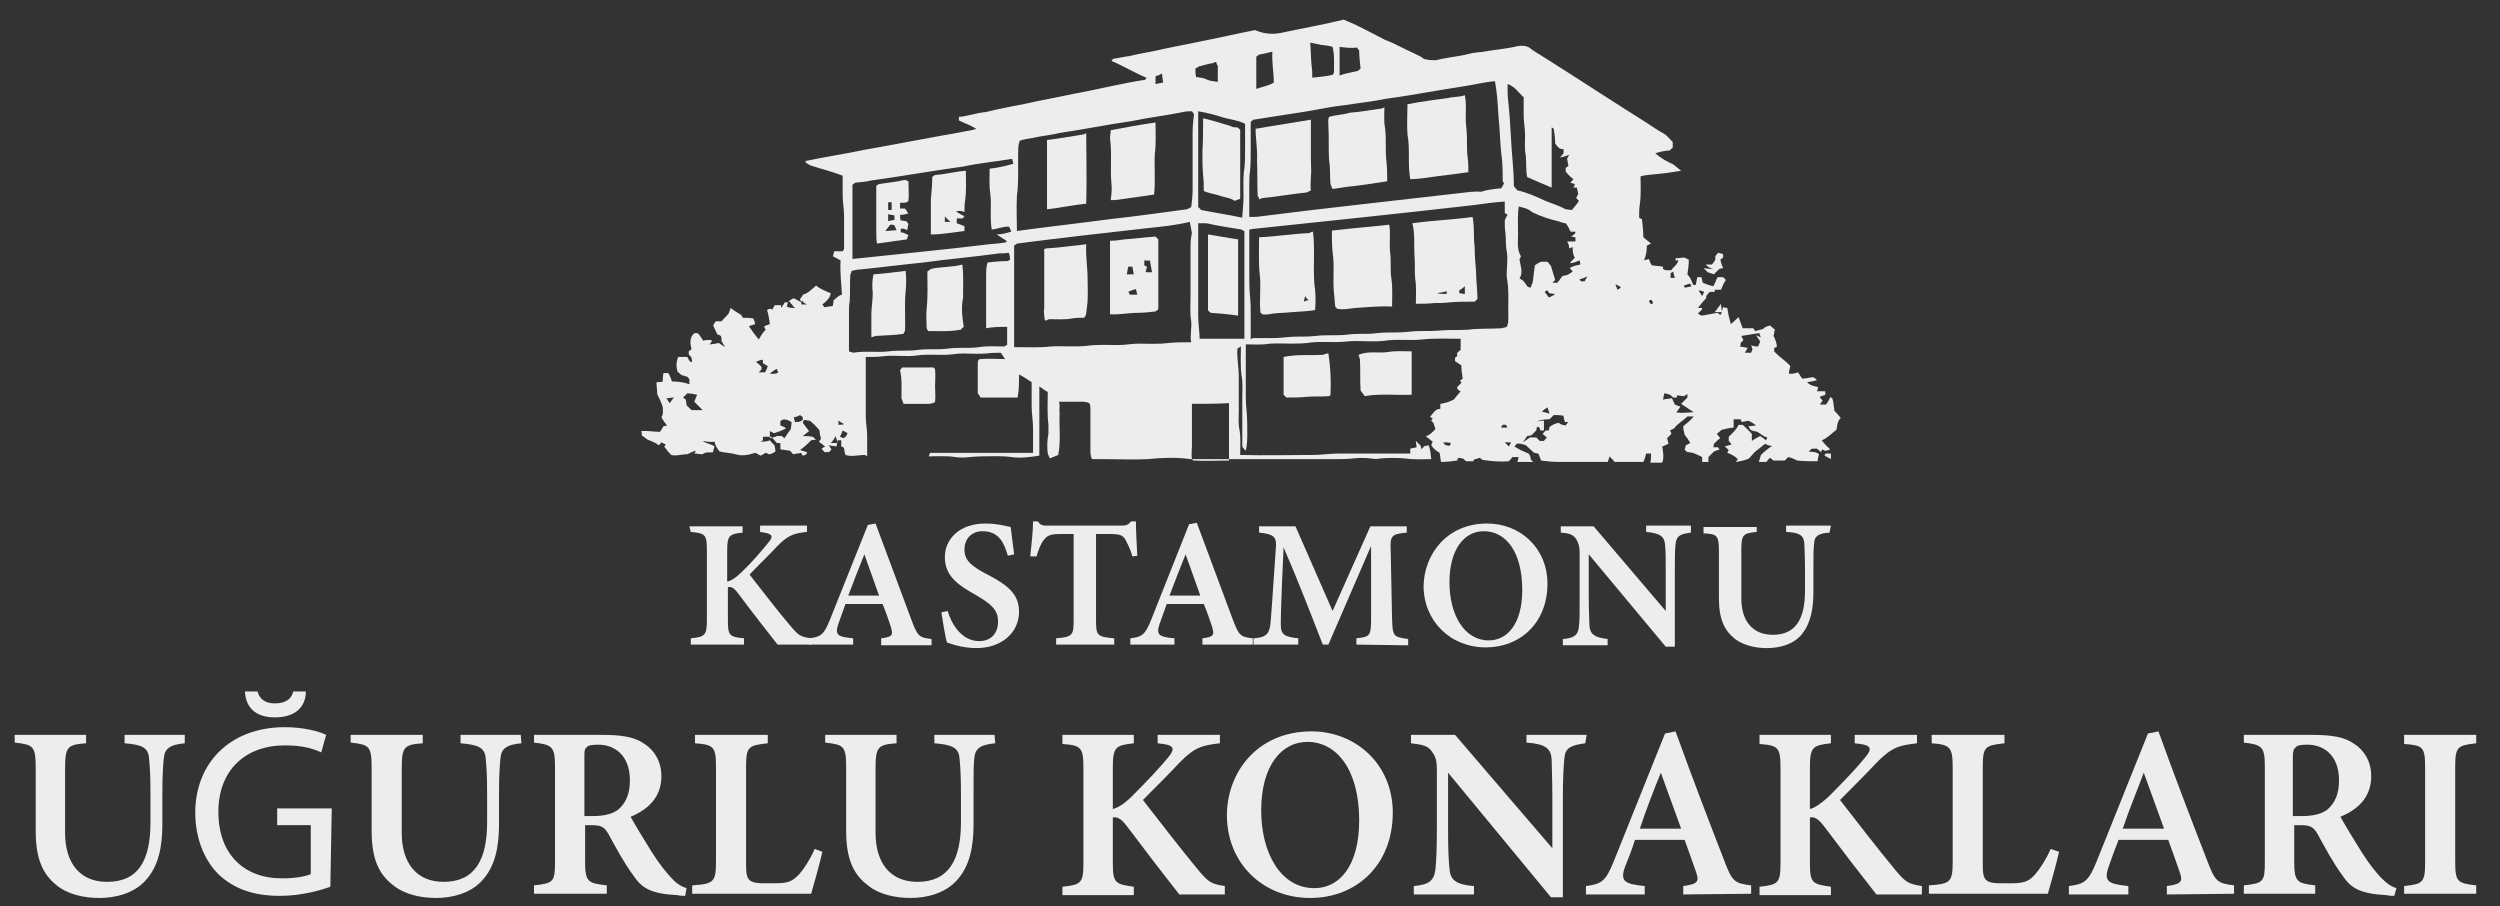<?xml version="1.0" encoding="utf-8"?>
<!-- Generator: Adobe Illustrator 25.2.3, SVG Export Plug-In . SVG Version: 6.00 Build 0)  -->
<svg version="1.1" id="Layer_1" xmlns="http://www.w3.org/2000/svg" xmlns:xlink="http://www.w3.org/1999/xlink" x="0px" y="0px"
	 viewBox="0 0 357.2 129.5" style="enable-background:new 0 0 357.2 129.5;" xml:space="preserve">
<rect x="0" y="0" width="357.2" height="129.5" fill="#333333" stroke="none"/>
<style type="text/css">
	.st0{fill:#EDEDED;}
</style>
<g>
	<g>
		<path class="st0" d="M183.5,4.6c2.8-0.6,5.7-1.1,8.5-1.8c0.6,0.3,1.2,0.5,1.8,0.8c1.4,0.7,2.8,1.4,4.1,2.1
			c1.4,0.5,2.7,1.3,4.1,1.9c0.5,0.3,1,0.4,1.4,0.8c0.6,0.2,1.2,0.2,1.8,0.2c1.5-0.4,3.1-0.5,4.7-0.9c0.6-0.2,1.3-0.2,2-0.3
			c1.6-0.3,3.3-0.4,4.9-0.8c0.6-0.1,1.2-0.1,1.7,0.2c0.5,0.4,1,0.7,1.5,1c5.1,3.2,10.1,6.5,15.2,9.7c0.9,0.6,1.8,1.2,2.7,1.7
			c0.4,0.3,0.7,0.7,1.1,1.1c0,0.3,0,0.5,0,0.8c-0.1,0.1-0.3,0.2-0.4,0.4c-0.7,0-1.4,0.2-2.1,0.4c0.8,0.7,1.7,1.2,2.6,1.6
			c0.4,0.3,0.7,0.6,1.1,0.9c-1.2,0.2-2.5,0.4-3.8,0.5c-0.7,0.1-1.4,0.1-2,0.3c0,1.3,0.1,2.6-0.1,4c-0.1,0.6-0.1,1.2-0.1,1.9
			c0.1,0.1,0.3,0.2,0.4,0.2c0.1,0.8,0.2,1.7,0.2,2.6c0.4,0.3,0.7,0.6,1.1,0.9c-0.2,0.1-0.4,0.2-0.6,0.3c0,0.7-0.1,1.4-0.4,2.1
			c0.2-0.1,0.5-0.1,0.7-0.2c0.1,0.3,0.2,0.6,0.4,0.9c0.5,0.1,1.1,0.1,1.6,0.2c0,0.1,0,0.2,0,0.3c0.3,0.3,0.8,0.2,1.2,0.2
			c0.3-0.5,0.9-0.8,1-1.4c-0.1,0-0.3,0-0.4,0c0-0.1,0-0.2,0-0.3c0.4,0,0.9-0.1,1.3-0.1c0.2,0.1,0.4,0.2,0.6,0.3
			c0,0.7-0.1,1.4-0.2,2.1c0.4,0.4,0.6,0.9,0.8,1.5c0.1,0,0.3,0,0.4,0c0.1-0.4,0.1-0.7,0.2-1.1c0.1,0,0.4,0,0.6,0
			c0.1,0.3,0.1,0.6,0.2,0.8c0.5,0.2,1,0.4,1.5,0.5c0.2-0.4,0.4-0.8,0.6-1.3c0.3,0,0.5,0,0.8,0c0.1,0.1,0.3,0.3,0.4,0.4
			c-0.3,0.4-0.5,0.9-0.7,1.4c-0.3,0-0.6,0-0.9,0c0,0.1,0,0.3,0,0.3c-0.2,0-0.4,0-0.7,0c-0.2,0.2-0.4,0.4-0.5,0.6
			c0,0.1,0,0.3-0.1,0.4c-0.4,0.4-0.7,0.8-1.1,1.3c0.1,0,0.4,0,0.6,0c0,0.4-0.4,0.5-0.6,0.8c0.1,0.1,0.4,0.2,0.5,0.3
			c0.8-0.1,1.5-0.3,2.3-0.4c0.1,0.1,0.3,0.2,0.4,0.3c0.1-0.1,0.2-0.3,0.2-0.4c-0.3,0-0.7,0-1,0c0.3-0.4,0.6-0.8,0.9-1.2
			c0,0.4,0.1,0.7,0.1,1.1c0.1-0.2,0.1-0.4,0.2-0.6c0.2,0,0.4,0.1,0.6,0.1c0.1,0.8,0.3,1.6,0.5,2.3c0.4-0.3,0.7-0.6,1.1-1
			c0.2,0.5,0.4,1.1,0.6,1.6c0.5,0,1,0,1.5,0c0.1,0.1,0.2,0.3,0.3,0.4c0.4-0.1,0.7-0.2,1.1-0.3c0.3-0.3,0.6-0.4,1-0.5
			c0.2,0.2,0.5,0.4,0.7,0.6c-0.1,0.3-0.1,0.6-0.2,0.9c0.3,0.5,0.4,1,0.5,1.5c-0.1,0.1-0.3,0.2-0.4,0.2c0,0.1,0,0.4,0,0.5
			c0.7,0.8,1.6,1.3,2.3,2.1c-0.1,0.4-0.2,0.8-0.2,1.1c0.4,0,0.8,0,1.3-0.2c0.2,0.3,0.4,0.6,0.6,0.9c0.5,0,1.1-0.2,1.6-0.2
			c0.2,0.1,0.4,0.3,0.5,0.4c-0.5,0.2-0.9,0.2-1.4,0.3c0.4,0.5,1.1,0.6,1.6,0.7c-0.1,0.2-0.1,0.4-0.2,0.6c0.4,0,0.8,0,1.2,0
			c0,0.1,0,0.4,0,0.5c-0.3,0.1-0.5,0.2-0.8,0.3c0.1,0.2,0.2,0.3,0.4,0.5c-0.1,0.2-0.2,0.4-0.4,0.6c0.3,0,0.6,0,0.9,0
			c0.2-0.3,0.5-0.7,0.6-1.1c0.1,0.1,0.2,0.2,0.3,0.2c0.2,0.6,0.2,1.2,0.3,1.8c0.3,0.3,0.6,0.6,0.9,1c-0.5,0.5-0.5,1.1-0.6,1.7
			c-0.7,0.5-1.3,1.2-2.1,1.5c0.3,0.5,0.8,0.9,1.2,1.3c-0.2,0.1-0.5,0.2-0.7,0.2c-0.1,0-0.3-0.1-0.4-0.2c-0.1,0.1-0.2,0.3-0.2,0.4
			c-0.2-0.2-0.4-0.3-0.6-0.5c-0.2,0-0.5,0-0.7,0c-0.2,0.1-0.3,0.3-0.5,0.4c0.5,0.1,1.1,0,1.5,0.4c-0.1,0.3-0.2,0.7-0.2,1
			c-1,0-2,0-2.9-0.1c-0.4-0.2-0.8-0.4-1.3-0.5c-0.2,0.2-0.3,0.3-0.5,0.5c-0.5,0-1.1,0-1.6,0c-0.2-0.1-0.3-0.3-0.5-0.4
			c-0.2,0.2-0.4,0.4-0.5,0.6c-0.4,0-0.7,0-1.1,0c0.1-0.3,0.2-0.7,0.3-1c0.5-0.5,1-0.9,1.6-1.3c-0.3,0-0.7-0.1-1-0.3
			c-0.5,0.4-1,0.8-1.5,1.2c-0.3,0.3-0.5,0.6-0.8,0.9c-0.6,0.3-1.3,0.4-1.9,0.5c0.1-0.1,0.2-0.3,0.3-0.4c-0.4-0.4-0.9-0.7-1.5-0.9
			c0.1-0.2,0.1-0.3,0.2-0.4c-0.2-0.2-0.4-0.4-0.6-0.5c0.3-0.1,0.7-0.2,1-0.3c-0.1-0.2-0.3-0.4-0.4-0.5c0-0.2,0-0.4,0-0.6
			c0.5-0.5,1.1-1,1.4-1.7c0.2,0,0.4,0,0.6,0c0.4,0.4,0.9,0.8,1.3,1.3c0,0.3,0,0.7,0,1c0.4-0.3,0.8-0.5,1.2-0.7
			c0.3,0.2,0.6,0.4,0.8,0.6c0.1-0.1,0.2-0.3,0.2-0.4c-0.5-0.1-0.9-0.5-1.4-0.8c-0.3-0.1-0.7-0.1-1-0.3c-0.1-0.2-0.2-0.3-0.3-0.5
			c0.4,0,0.7-0.1,1.1-0.1c-0.3-0.3-0.7-0.5-1.1-0.7c-0.3,0.1-0.6,0.1-0.9,0.2c-0.1-0.1-0.2-0.3-0.2-0.4c-0.3,0-0.7,0-1,0
			c0,0.4,0,0.8,0,1.2c-0.6,0-1.1,0.2-1.7,0.3c-0.2,0.2-0.5,0.4-0.7,0.6c0.2,0.2,0.3,0.4,0.5,0.6c-0.3,0.2-0.6,0.5-0.9,0.8
			c0,0.1-0.1,0.4-0.1,0.5c0.2,0,0.5,0,0.7,0c0,0.1,0.1,0.2,0.2,0.3c-0.3,0.1-0.5,0.2-0.8,0.3c-0.3,0.3-0.5,0.5-0.8,0.8
			c0,0.2,0,0.5,0,0.7c-0.3,0-0.6,0-0.9,0c0-0.2,0-0.5,0-0.7c-0.6-0.3-1.3-0.7-2.1-0.7c-0.1-0.1-0.3-0.2-0.4-0.4
			c0.1-0.2,0.1-0.4,0.2-0.6c0.2-0.1,0.4-0.2,0.6-0.3c-0.2-0.4-0.5-0.8-0.8-1.2c-0.1-0.4-0.2-0.8-0.2-1.2c0.5-0.4,1.1-0.9,1.5-1.4
			c-0.3,0-0.6,0-0.9,0c-0.6,0.6-1.4,1-1.9,1.7c-0.2,0.1-0.4,0.2-0.6,0.3c0.1,0.2,0.2,0.3,0.2,0.5c-0.2,0.2-0.4,0.4-0.6,0.6
			c0.1,0.3,0.1,0.5,0.2,0.8c-0.3,0.1-0.6,0.3-0.9,0.4c0.1,0.7,0.3,1.5,0,2.3c-0.6,0-1.1,0-1.7,0c0.1-0.4,0.1-0.8,0.1-1.3
			c-0.2,0-0.5,0-0.7,0c-0.1,0.4-0.2,0.8-0.4,1.2c-1.4,0-2.8,0-4.1,0c-0.2-0.3-0.5-0.5-0.7-0.8c-0.1,0.3-0.2,0.5-0.3,0.8
			c-2.3,0-4.6,0-6.9,0c-0.9,0-1.8-0.1-2.6-0.2c-0.1-0.3-0.3-0.7-0.4-1c-0.2,0-0.4-0.1-0.6-0.1c-0.4-0.4-0.8-0.7-1.2-1.1
			c-0.4-0.1-0.8-0.3-1.3-0.2c-0.1,0.1-0.2,0.3-0.3,0.4c0.6,0.4,1.3,0.7,2,1c0.2,0.2,0.3,0.5,0.3,0.8c0.1,0.1,0.2,0.3,0.4,0.4
			c-0.8,0-1.6,0-2.3,0c0.1-0.2,0.1-0.5,0.2-0.7c-0.3,0-0.6,0-0.9,0c-0.2,0.2-0.3,0.4-0.5,0.6c-1.3,0.1-2.5,0-3.8-0.2
			c-0.1-0.1-0.2-0.2-0.4-0.3c-0.2,0.1-0.5,0.2-0.7,0.2c-0.1,0.1-0.2,0.2-0.2,0.3c-0.3,0-0.7,0-1,0c-0.2-0.1-0.3-0.3-0.5-0.4
			c-0.2,0-0.4-0.1-0.6-0.1c-0.1,0.1-0.2,0.3-0.2,0.4c-0.8,0.1-1.5,0.2-2.3,0.2c-0.1-0.4-0.1-0.8-0.2-1.3c-0.5-0.3-0.9-0.6-1.2-1.1
			c0.1-0.2,0.1-0.3,0.2-0.5c-0.3-0.2-0.6-0.5-1-0.8c0.6-0.1,1-0.6,1.4-1c-0.1-0.3-0.2-0.6-0.3-0.9c-0.1-0.1-0.2-0.2-0.3-0.3
			c0-0.1,0.2-0.2,0.2-0.3c-0.1-0.1-0.3-0.2-0.4-0.2c0.3-0.4,0.6-0.8,1-1.1c0.1,0,0.4-0.1,0.5-0.1c0-0.2,0-0.4,0-0.7
			c0.7-0.1,1.3-0.3,1.9-0.6c0.3-0.4,0.7-0.8,1-1.2c-0.3-0.1-0.5-0.3-0.5-0.6c0.2-0.2,0.4-0.4,0.6-0.6c0-0.1-0.1-0.2-0.2-0.3
			c0.1-0.1,0.3-0.2,0.4-0.3c-0.1-0.6-0.2-1.2-0.2-1.9c-0.3-0.2-0.6-0.4-0.9-0.6c0-0.1,0-0.4,0-0.5c0.1-0.1,0.3-0.2,0.3-0.2
			c0-0.1,0-0.4,0-0.5c0.2-0.1,0.3-0.3,0.5-0.4c0-0.5,0-1.1,0-1.6c-1.8,0-3.7-0.1-5.5,0.1c-1.8,0.2-3.7-0.1-5.5,0.2
			c-1.8,0.2-3.6-0.1-5.4,0.1c-1.8,0.2-3.7-0.1-5.5,0.2c-1.8,0.2-3.6,0-5.4,0.1c-1.1,0.2-2.3,0.1-3.4,0.1c0,2.5,0,5.1,0,7.6
			c0,1.2,0.2,2.4,0.2,3.6c0,1.3,0.1,2.7-0.2,4c-0.2-0.2-0.4-0.4-0.5-0.6c0-2.4,0-4.7,0-7.1c0-1,0.1-2-0.1-3
			c-0.2-1.4-0.1-2.8-0.1-4.2c-0.2,0.1-0.3,0.2-0.5,0.3c-0.1,1.3,0.2,2.7,0.2,4c0,1.6,0,3.2,0,4.8c0,0.9-0.1,1.9,0.1,2.8
			c0.2,1.2,0.1,2.4,0.1,3.6c3.5,0.1,7,0,10.4,0c1.2,0,2.4-0.2,3.6-0.2c3.4,0,6.9,0,10.3,0c0-0.2,0-0.5,0-0.7
			c0.3-0.1,0.6-0.1,0.9-0.2c0-0.3-0.1-0.6-0.1-0.9c0.2,0.2,0.5,0.5,0.7,0.7c0,0.1,0.1,0.4,0.1,0.5c0.2-0.2,0.3-0.4,0.5-0.5
			c0.1,0,0.4,0,0.5-0.1c0.3,0.6,0.3,1.3,0.4,2c-1.2,0-2.4,0.1-3.7-0.1c-1.2-0.1-2.4-0.1-3.6,0c-0.4,0.1-0.8,0.1-1.3,0
			c-0.8-0.1-1.7-0.1-2.6,0c-0.9,0.1-1.8,0.1-2.6,0.1c-6.1,0-12.2,0-18.3,0c-0.8,0-1.5,0-2.3,0c-2.1-0.3-4.1-0.2-6.2,0
			c-2,0.1-3.9,0-5.9,0c-0.6,0-1.3,0-1.9,0c-0.3-0.2-0.2-0.6-0.3-0.8c0-2,0-4,0-6.1c0-0.3,0-0.7-0.1-1c-0.2-0.3-0.6-0.2-0.8-0.3
			c-1.2,0-2.4,0-3.6,0c0.2,0.5,0,1.1,0.1,1.6c-0.1,2,0.2,4-0.2,6c-0.4,0.2-0.8,0.3-1.2,0.5c-0.1-0.2-0.2-0.5-0.3-0.7
			c-0.1-0.9-0.1-1.9,0.1-2.8c0-0.4,0-0.8,0-1.3c-0.2-1.6-0.1-3.1-0.1-4.7c-0.4-0.2-0.8-0.5-1.2-0.8c0,3.3,0,6.6,0,9.9
			c-1.3,0.2-2.7,0.4-4,0.2c-1.4-0.2-2.9-0.1-4.3-0.1c-1.2,0-2.5,0.3-3.7,0.1c-1.3-0.2-2.5-0.1-3.8-0.1c0.1-0.2,0.1-0.4,0.2-0.5
			c4.9,0,9.8,0,14.7,0c0-1.2,0-2.4,0-3.6c0-1-0.2-2-0.2-3c0-1.2,0-2.4,0-3.5c-0.6-0.4-1.2-0.8-1.8-1.1c0,1.1,0,2.2-0.2,3.3
			c-1.8,0-3.6,0-5.3,0c-0.1-0.2-0.2-0.4-0.4-0.6c0-1.4,0-2.8,0-4.2c0-0.3,0-0.7,0.4-0.7c1.2-0.1,2.4,0,3.5,0
			c-0.2-0.3-0.4-0.6-0.6-0.9c-0.7,0-1.3,0-2,0.1c-1.1,0.1-2.2,0-3.4,0c-0.9,0-1.8,0.2-2.7,0.2c-1.3,0-2.7-0.1-4,0.1
			c-1.6,0.2-3.1-0.1-4.7,0.1c-0.8,0.1-1.7,0.1-2.5,0.1c0,2.8,0,5.7,0,8.5c0,0.9,0.2,1.9,0.2,2.8c0,1,0,1.9,0,2.9
			c-0.1-0.1-0.3-0.2-0.4-0.2c-0.9,0-1.8,0.3-2.7,0c-0.1-0.3-0.2-0.7-0.2-1c-0.1-0.1-0.3-0.2-0.4-0.2c0-0.3,0-0.6,0-0.9
			c-0.1,0-0.4,0-0.5,0c-0.1,0.3-0.1,0.6-0.2,0.9c-0.4-0.1-0.8-0.1-1.1-0.2c0.1,0.2,0.3,0.4,0.4,0.6c-0.1,0.1-0.2,0.3-0.4,0.4
			c-0.2,0-0.4,0-0.6,0c-0.1-0.2-0.3-0.3-0.4-0.5c0.1-0.1,0.3-0.2,0.5-0.3c-0.3-0.2-0.6-0.5-0.9-0.7c0.1-0.1,0.2-0.3,0.3-0.4
			c-0.1-0.4-0.2-0.8-0.2-1.2c-0.4-0.5-0.9-1-1.4-1.4c-0.3,0-0.5-0.1-0.8-0.1c-0.1,0.1-0.2,0.3-0.2,0.4c0.3,0.4,0.6,0.8,0.9,1.2
			c-0.3,0.2-0.6,0.5-0.9,0.7c0.5,0,0.9,0,1.4,0.1c0.2,0.1,0.3,0.3,0.5,0.4c-0.2,0-0.5,0.1-0.7,0.1c-0.5,0.5-1,1-1.6,1.4
			c0.3,0.1,0.7,0.2,1,0.3c0,0.4-0.3,0.4-0.6,0.5c-0.1-0.1-0.2-0.3-0.2-0.4c-0.4,0.1-0.8,0.1-1.2,0.2c-0.1-0.2-0.3-0.3-0.4-0.5
			c-0.5-0.1-0.9-0.1-1.4-0.2c0-0.3,0-0.6,0-0.9c-0.1,0-0.4,0-0.5,0c-0.3-0.3-0.5-0.6-0.8-0.9c-0.4,0-0.8,0-1.2,0c0,0.1,0,0.4,0,0.5
			c-0.1,0.1-0.3,0.2-0.4,0.2c0.5,0,1,0,1.4-0.2c0.2,0.3,0.5,0.5,0.7,0.8c0,0.3,0.1,0.5,0.1,0.8c-0.3,0.2-0.6,0.4-1,0.4
			c-0.1-0.1-0.3-0.2-0.4-0.2c-0.2,0.1-0.5,0.3-0.7,0.4c-0.3-0.1-0.5-0.3-0.8-0.4c-0.9,0.3-1.9,0.5-2.8,0.2c-0.7-0.2-1.5-0.2-2.3-0.4
			c-0.3-0.4-0.6-0.8-0.7-1.4c-0.6,0.1-1.1,0-1.7-0.1c0.5,0.4,1.2,0.4,1.7,0.8c-0.1,0.3-0.2,0.5-0.2,0.8c-0.5,0.1-1.1-0.1-1.5,0.3
			c-0.4,0-0.8-0.1-1.2-0.1c0.1-0.1,0.2-0.3,0.2-0.4c-0.4,0.1-0.8,0.3-1.2,0.5c-0.8,0-1.6,0.3-2.3,0.1c-0.4-0.4-0.7-0.8-1-1.2
			c0.1-0.1,0.2-0.2,0.2-0.3c-0.2-0.1-0.4-0.2-0.6-0.3c-0.1,0.1-0.2,0.3-0.4,0.4c-0.5-0.4-1.1-0.6-1.6-0.8c-0.3-0.2-0.5-0.4-0.8-0.6
			c0-0.2,0-0.5-0.1-0.6c0.9-0.1,1.8,0.1,2.7,0.1c0.2-0.3,0.3-0.5,0.5-0.8c0.1,0,0.4-0.1,0.5-0.1c-0.3-0.4-0.6-0.8-0.8-1.2
			c0.3-0.4,0.2-0.9,0.2-1.4c-0.2-0.7-0.5-1.3-0.8-1.9c0-0.6-0.1-1.1-0.1-1.7c0.3,0,0.6,0,0.9-0.1c0-0.4,0-0.8,0.1-1.2
			c0.2,0,0.5,0,0.7,0c0.2,0.4,0.4,0.8,0.5,1.2c0.8,0,1.7,0.1,2.5,0.4c0-0.2,0-0.5,0-0.7c-0.1-0.1-0.2-0.3-0.2-0.3
			c-0.3-0.2-0.6-0.2-0.9-0.3c-0.2-0.2-0.4-0.3-0.6-0.5c-0.2-0.7-0.2-1.4,0.1-2.1c0.4,0,0.9,0,1.3,0c0.2,0.3,0.3,0.8,0.7,0.7
			c0-0.2-0.1-0.4-0.1-0.6c-0.1-0.2-0.3-0.3-0.4-0.5c0-0.1,0-0.3,0-0.4c0.1-0.1,0.3-0.2,0.4-0.3c-0.2-0.8-0.3-1.7,0.4-2.3
			c0.1,0,0.3,0,0.5,0c0.3,0.3,0.5,0.7,0.8,1.1c0.4-0.2,0.8-0.1,1.2-0.1c0,0.3-0.2,0.5-0.4,0.6c0.5,0,0.9-0.1,1.4-0.2
			c0.3,0.2,0.6,0.4,0.9,0.6c-0.2-0.3-0.3-0.6-0.5-0.8c0-0.3,0-0.5-0.1-0.8c-0.2-0.1-0.3-0.2-0.5-0.2c-0.2-0.4-0.4-0.9-0.6-1.3
			c0.1-0.2,0.2-0.4,0.4-0.6c0.3,0,0.5,0,0.8,0c0.3-0.4,0.7-0.7,1-1.1c0.1-0.3,0.2-0.5,0.3-0.8c0.5,0.4,1,0.7,1.5,1
			c0.1,0.1,0.2,0.3,0.2,0.4c0.5,0,1,0,1.5,0.1c0.2,0.2,0.2,0.5,0.3,0.8c-0.3,0.1-0.6,0.2-0.9,0.3c0.4,0.6,0.9,1.3,1.4,1.9
			c0.3-0.5,0.6-1,1-1.4c-0.1-0.2-0.2-0.3-0.2-0.5c0.3-0.1,0.5-0.2,0.8-0.3c-0.1-0.7-0.2-1.4-0.4-2c0.1-0.1,0.4-0.2,0.5-0.2
			s0.2,0.1,0.2,0.2c0.1-0.2,0.3-0.5,0.4-0.7c0.3,0,0.6,0,0.9,0c0,0.1,0,0.3,0,0.4c0.2-0.3,0.4-0.5,0.5-0.8c0.1,0,0.4,0,0.5,0
			c-0.1,0.2-0.1,0.4-0.2,0.6c0.4,0.2,0.8,0.2,1.3,0.2c-0.1-0.1-0.3-0.2-0.4-0.2c0.1-0.1,0.2-0.2,0.2-0.3c0.6,0,1.2,0,1.8,0
			c-0.2-0.1-0.4-0.2-0.6-0.4c0-0.3,0-0.7,0-1c0.8-0.2,1.3-0.8,1.9-1.3c0.6,0.5,1.4,0.8,2.1,1.1c-0.1,0.7-0.7,1.2-1.2,1.6
			c0.1,0.1,0.2,0.3,0.3,0.4c0.4-0.1,0.8-0.1,1.2-0.2c0-0.3,0.1-0.5,0.1-0.8c0.4-0.3,0.7-0.7,1.2-0.8c-0.1-1.6-0.3-3.3-0.2-4.9
			c-0.4-0.2-0.7-0.4-1.1-0.6c0.1-0.2,0.1-0.5,0.2-0.7c0.4,0,0.8,0,1.2,0c0.1-0.1,0.2-0.3,0.2-0.4c0-1.5,0-3,0-4.6c0-1-0.2-2-0.2-3
			s0-1.9,0-2.8c-1.5-0.6-3.2-1-4.7-1.5c-0.2-0.2-0.7-0.3-0.6-0.6c2.8-0.6,5.6-1,8.4-1.6c4.6-0.8,9.1-1.7,13.7-2.5
			c0.8-0.2,1.5-0.2,2.3-0.5c-0.8-0.5-1.7-0.8-2.5-1.2c0-0.1,0-0.3,0-0.5c1.3-0.1,2.6-0.6,3.9-0.7c1.9-0.5,3.8-0.8,5.7-1.2
			c2.2-0.5,4.5-0.9,6.8-1.4c3.4-0.6,6.8-1.5,10.2-2c0.1-0.1,0.2-0.2,0.2-0.3c-1.7-0.7-3.3-1.7-5-2.4c0.1-0.1,0.2-0.2,0.2-0.3
			c0.8-0.1,1.6-0.3,2.4-0.4c1.6-0.4,3.2-0.6,4.8-1c1.8-0.4,3.6-0.7,5.4-1.1c2.6-0.5,5.1-1.1,7.7-1.6C181,5,182.2,4.9,183.5,4.6z
			 M187.2,6.1c0.1,1.1,0.1,2.2,0.2,3.3c0.1,0.6,0.1,1.1,0.1,1.7c1-0.1,2-0.2,2.9-0.4c0.1-0.1,0.2-0.3,0.2-0.4c0-1.2,0.1-2.4-0.2-3.6
			c-0.5-0.2-1.1-0.2-1.7-0.3C188.3,6.3,187.8,6.2,187.2,6.1z M191.4,6.7c0,1.4,0,2.7,0,4.1c0.7-0.3,1.5-0.4,2.3-0.6
			c0.3,0,0.5-0.2,0.7-0.4c-0.1-0.9-0.2-1.7-0.2-2.6c-0.1-0.1-0.2-0.2-0.3-0.4C193.1,6.9,192.2,6.8,191.4,6.7z M179.9,7.8
			c-0.1,0.1-0.3,0.2-0.4,0.3c0,1.5,0,3.1,0,4.6c0.8-0.3,1.7-0.4,2.5-0.9c0-1.5-0.3-2.9-0.2-4.4C181.2,7.5,180.6,7.7,179.9,7.8z
			 M173.4,9c-0.7,0.1-1.4,0.3-2.1,0.5c-0.2,0.1-0.3,0.2-0.5,0.3c0,0.4,0,0.8,0.1,1.2c0.6,0.1,1.1,0.1,1.6,0.4c0.5,0.2,1,0.2,1.5,0.3
			c0-0.8,0-1.5,0-2.3c-0.1-0.1-0.2-0.3-0.2-0.5C173.7,8.8,173.5,8.9,173.4,9z M165.1,10.9c0,0.4,0,0.7,0,1.1
			c0.4-0.1,0.7-0.1,1.1-0.2c-0.1-0.4-0.1-0.9-0.2-1.3C165.7,10.7,165.4,10.8,165.1,10.9z M209.3,12.3c-1.4,0.2-2.9,0.5-4.3,0.7
			c-2.3,0.4-4.6,0.8-6.9,1.1c-1.9,0.4-3.9,0.6-5.8,0.9c-1.9,0.2-3.7,0.6-5.5,0.9c-2.6,0.4-5.1,0.8-7.7,1.2c-0.1,0.1-0.3,0.2-0.4,0.3
			c0,1.3,0,2.6,0,3.9c0,1.1,0,2.2-0.1,3.2c-0.1,0.6-0.1,1.2-0.1,1.7c0,1.6,0,3.2,0,4.8c0.6,0,1.1,0,1.7-0.1
			c9.4-1.2,18.9-2.2,28.3-3.3c1-0.1,2.1-0.3,3.1-0.2c0.9-0.3,1.9-0.4,2.9-0.5c0.1-0.2,0.3-0.5,0.4-0.7c-0.1-0.1-0.2-0.3-0.2-0.4
			c0-1.3,0-2.6-0.2-3.9c-0.2-1.8-0.2-3.6-0.4-5.3c-0.1-1.7-0.2-3.4-0.5-5C212.2,11.7,210.7,12.1,209.3,12.3z M215.4,12
			c0,0.8,0,1.7,0.1,2.5c0.2,1.8,0.3,3.6,0.4,5.4c0.1,2.2,0.4,4.4,0.4,6.7c0.2,0.2,0.3,0.4,0.5,0.6c1.4,0.3,2.7,0.9,4,1.5
			c1,0.4,2,0.7,2.9,1.2c0.3,0,0.6,0.1,0.9,0.1c0.3-0.4,0.7-0.8,1-1.3c-0.1-0.1-0.3-0.3-0.4-0.4c0.1-0.2,0.2-0.4,0.3-0.6
			c-0.1-0.3-0.1-0.6-0.2-0.9c-0.1,0-0.4,0-0.5,0c0.1-0.2,0.2-0.3,0.2-0.5c-0.2-0.1-0.4-0.1-0.6-0.2c0.1-0.2,0.3-0.3,0.4-0.5
			c-0.4-0.3-0.8-0.7-1.1-1.1c0-0.1,0-0.4,0-0.5c0.1-0.1,0.3-0.2,0.4-0.3c-0.1-0.3-0.1-0.7-0.2-1c0.1-0.2,0.2-0.4,0.3-0.6
			c-0.4,0.2-0.8,0.3-1.3,0.4c0.2-0.2,0.3-0.4,0.5-0.6c0-0.2,0-0.4,0-0.6c-0.6,0.1-0.9-0.4-1.2-0.8c0-0.7-0.1-1.4-0.2-2.1
			c-0.1-0.1-0.3-0.2-0.3-0.2c0,2.9,0,5.7,0,8.6c-1.2-0.5-2.4-1-3.5-1.5c-0.2-1-0.1-2.1-0.2-3.1c-0.2-1-0.1-1.9-0.1-2.9
			s-0.2-1.9-0.2-2.8s0-1.8,0-2.6c-0.2-0.2-0.5-0.5-0.7-0.7C216.5,12.6,216,12.2,215.4,12z M169.1,16c-2.5,0.5-5,0.8-7.4,1.3
			c-3.5,0.5-6.9,1.2-10.3,1.7c-1.2,0.3-2.5,0.4-3.8,0.7c-0.6,0.1-1.3,0.2-1.9,0.4c-0.1,0.3-0.2,0.7-0.2,1c-0.1,2.3,0.1,4.6-0.2,6.9
			c-0.1,1.7,0,3.3,0,5c4.4-0.6,8.9-1.1,13.4-1.7c3.6-0.4,7.2-0.9,10.9-1.4c0.2-0.1,0.4-0.2,0.6-0.3c0.1-0.8,0.2-1.6,0.2-2.5
			c0-2.7,0-5.5,0-8.2c0-0.9,0.1-1.7,0.2-2.6c-0.1-0.1-0.2-0.3-0.3-0.4C169.8,15.9,169.5,15.9,169.1,16z M171.2,15.9
			c0,4.6,0,9.1,0,13.7c0.1,0.1,0.3,0.2,0.4,0.4c2,0.4,4,0.7,5.9,1.1c0-0.5,0.1-1,0.1-1.5c0.2-1.9-0.1-3.8,0.2-5.6
			c0.1-0.9,0.1-1.9,0.1-2.8c0-1.2,0-2.4,0-3.5c-0.9-0.5-2-0.6-3.1-0.9C173.6,16.4,172.4,16.1,171.2,15.9z M137.6,23.8
			c-4.4,0.6-8.8,1.4-13.2,2c-0.7,0.2-1.5,0.2-2.2,0.3c-0.1,0.1-0.3,0.2-0.4,0.3c0,3.5,0,7,0,10.6c6.5-0.7,13-1.3,19.5-2.1
			c0.8-0.1,1.7-0.1,2.5-0.3c0-0.1,0-0.2,0-0.2c-0.5-0.3-0.9-0.6-1.4-0.9c0.7,0,1.4-0.2,2.1-0.4c-0.1-0.2-0.2-0.5-0.3-0.7
			c-0.8-0.1-1.6,0.3-2.5,0.4c-0.3-1.7,0-3.4-0.2-5.1c-0.2-1.2-0.1-2.4-0.1-3.6c1.1-0.1,2.3-0.4,3.4-0.7c-0.1-0.2-0.1-0.5-0.2-0.7
			C142.2,23.1,139.9,23.3,137.6,23.8z M210.6,29.3c-10.5,1.2-21,2.3-31.5,3.4c-0.2,0-0.4,0.1-0.6,0.1c0,2.1,0,4.2,0,6.4
			c0,1,0,2.1,0.1,3.1c0.1,0.9,0.1,1.9,0.1,2.8c0,1.1,0,2.3,0,3.4c0.1-0.1,0.3-0.2,0.4-0.2c1,0,2,0,3,0s2-0.2,3-0.2s1.9,0,2.9-0.1
			c1.5-0.2,3.1,0,4.6-0.2c1.4-0.2,2.8,0,4.1-0.2c1-0.1,1.9-0.1,2.9-0.1c1.1,0,2.2-0.2,3.4-0.2c1,0,2,0,3.1-0.1
			c1.2-0.1,2.4,0,3.7-0.1c1.6-0.2,3.2-0.1,4.8-0.2c0.2-0.1,0.5-0.1,0.7-0.2c0.3-0.7,0.2-1.5,0.2-2.2c0-1.6,0.1-3.2-0.2-4.8
			c-0.1-1.2,0.2-2.5,0-3.7c-0.2-0.9-0.1-1.8-0.2-2.7c-0.1-0.6-0.1-1.2-0.1-1.8c0.1-0.3,0.2-0.5,0.4-0.8c-0.1-0.1-0.3-0.2-0.4-0.3
			c0-0.5,0-1.1,0-1.6C213.4,28.9,212,29.1,210.6,29.3z M217,29.5c-0.2,1.3-0.1,2.7-0.1,4c0,1-0.2,2.1,0.4,3.1c0,0.1-0.1,0.3-0.2,0.4
			c0.1,0.9,0.6,1.9,0,2.8c0.6,0.2,0.8,0.7,1.2,1.2c0.1,0,0.3,0.1,0.4,0.1c0.1-0.3,0.2-0.5,0.3-0.8c0.1-0.8,0.2-1.6,0.3-2.4
			c0.3-0.2,0.6-0.4,0.9-0.5c0.3,0,0.6,0,0.9,0c0.2,0.2,0.3,0.4,0.5,0.6c0.2,0.7,0.4,1.3,0.6,2c-0.1,0.1-0.2,0.2-0.4,0.4
			c0.2,0,0.5,0,0.7,0c0.3-0.3,0.5-0.7,0.8-1c0.6,0,1-0.3,1.4-0.6c-0.1-0.2-0.3-0.3-0.4-0.5c0.4-0.3,1-0.4,1.5-0.5
			c0-0.2-0.1-0.5-0.1-0.6c-0.5,0.2-0.9,0.4-1.4,0.4c0.2-0.3,0.5-0.5,0.7-0.8c-0.3-0.5-0.3-1-0.3-1.5c-0.2,0.1-0.3,0.1-0.5,0.2
			c0-0.4-0.1-0.7-0.3-1c0.4,0,0.8,0,1.2,0c0-0.2,0-0.4,0-0.6c-0.2,0-0.5-0.1-0.6-0.1c0.2-0.2,0.6-0.3,0.6-0.7c-0.2,0-0.5,0-0.7,0
			c-0.2-0.4-0.4-0.9-0.7-1.2c-0.4,0-0.7-0.2-1.1-0.3c-1.3-0.3-2.5-0.7-3.7-1.3C218.2,29.7,217.6,29.7,217,29.5z M163.9,32.6
			c-6.2,0.7-12.4,1.4-18.6,2.2c-0.1,0.1-0.3,0.2-0.4,0.3c0,4.8,0,9.7,0,14.5c1.8,0,3.6,0.1,5.3-0.1c1.7-0.1,3.5,0.1,5.2-0.1
			c1.5-0.2,2.9-0.1,4.4-0.1c1,0,1.9-0.2,2.8-0.2c1.5,0,2.9,0.1,4.4-0.1c1.1-0.1,2.1-0.1,3.2-0.1c-0.2-1,0.1-2,0-3
			c-0.2-1.2-0.1-2.4-0.1-3.6c0-2.2,0-4.4,0-6.6c0-0.8,0-1.6,0.2-2.4c-0.1-0.5-0.2-1-0.3-1.6C167.9,32.2,165.9,32.4,163.9,32.6z
			 M171.2,31.9c0,4.4,0,8.9,0,13.3c0,1.1,0.2,2.1,0.2,3.2c2.1,0,4.2,0,6.4,0c0-5.1,0-10.3,0-15.4c-0.1,0-0.3-0.1-0.4-0.2
			c-1.7-0.3-3.3-0.5-5-0.9C172,31.9,171.6,31.9,171.2,31.9z M142.8,36.2c-3.6,0.5-7.2,0.8-10.8,1.3c-3,0.3-6.1,0.7-9.1,1
			c-0.4,0-0.8,0.1-1.2,0.2c-0.1,0.2-0.1,0.4-0.2,0.5c-0.1,1.3,0,2.6-0.1,3.9c-0.1,0.5-0.1,1-0.1,1.5c0,1.9,0,3.8,0,5.6
			c0.2,0.1,0.4,0.1,0.6,0.2c1.7-0.3,3.4,0,5.1-0.2c1.4-0.2,2.7,0,4.1-0.2c1.5-0.2,3,0,4.4-0.2c1.5-0.2,3,0,4.4-0.2
			c1.2-0.2,2.4-0.1,3.6-0.1c0.1-0.1,0.3-0.2,0.4-0.2c0-0.9,0-1.8,0-2.6c-1,0-2,0-3,0.2c0-2.5,0-5,0-7.5c0-0.6,0-1.3,0.2-1.9
			c0.9-0.1,1.9-0.2,2.8-0.2c0.1,0,0.3-0.1,0.4-0.2c0-0.4,0-0.7-0.2-1C143.7,36.2,143.3,36.2,142.8,36.2z M238.7,39
			c0,0.2,0,0.5,0,0.7c0.1,0,0.4,0,0.6,0c-0.1-0.3-0.2-0.6-0.2-0.9C238.9,38.9,238.8,39,238.7,39z M225.7,39.9c0,0.1,0.1,0.2,0.2,0.3
			c0.1,0,0.4,0,0.5,0c0.1-0.2,0.3-0.5,0.4-0.7C226.4,39.7,226.1,39.8,225.7,39.9z M230.8,40.6c0.1,0.3,0.2,0.5,0.3,0.8
			c0.2-0.1,0.4-0.2,0.5-0.4C231.3,40.9,231.1,40.7,230.8,40.6z M240.6,40.8c0,0.1,0.1,0.3,0.2,0.3c0.3-0.1,0.6-0.1,0.9-0.2
			c-0.1-0.1-0.2-0.3-0.2-0.4C241.2,40.6,240.9,40.7,240.6,40.8z M220.7,41.7c0.2,0.3,0.4,0.5,0.6,0.8c0.3-0.1,0.7-0.3,0.9-0.5
			c-0.3,0-0.6-0.1-0.8-0.1c-0.1-0.1-0.2-0.2-0.3-0.4C221,41.5,220.8,41.6,220.7,41.7z M242.7,41.5c0.2,0.3,0.3,0.5,0.5,0.8
			c0.1-0.2,0.2-0.4,0.3-0.6C243.2,41.6,243,41.5,242.7,41.5z M235.7,42.9c-0.2,0.2,0.2,0.7,0.4,0.5
			C236.3,43.1,235.9,42.7,235.7,42.9z M248.8,48c0.1,0.2,0.2,0.4,0.3,0.6c-0.1,0.1-0.3,0.3-0.4,0.4c0,0.1,0,0.4-0.1,0.5
			c0.4,0.1,0.7,0.1,1.1,0.2c-0.1,0.2-0.2,0.4-0.4,0.7c0.3,0,0.6,0,0.9,0c0.1-0.2,0.1-0.3,0.2-0.5c-0.1-0.2-0.1-0.4-0.2-0.6
			c0.3,0.2,0.7,0.2,1,0.2c0.1-0.2,0.2-0.5,0.3-0.7c-0.2-0.3-0.4-0.6-0.6-0.9c0.2,0.1,0.5,0.2,0.7,0.3c-0.1-0.2-0.2-0.4-0.2-0.6
			C250.5,47.7,249.6,47.9,248.8,48z M108,51.7c0.3,0.2,0.5,0.4,0.8,0.7c0,0.1,0,0.3,0,0.4c-0.1,0.1-0.3,0.3-0.4,0.4
			c0.3,0,0.6,0,0.9,0c0.2-0.3,0.3-0.6,0.4-0.9c-0.2-0.1-0.5-0.3-0.7-0.4c0-0.1,0-0.4,0-0.5C108.6,51.4,108.3,51.6,108,51.7z
			 M110,53.4c0.4,0,0.8,0.1,1.2-0.2c-0.1-0.2-0.2-0.4-0.2-0.5C110.6,52.9,110.3,53.1,110,53.4z M98.2,56.2c-0.2,0.2-0.4,0.4-0.6,0.6
			c0.1,0.1,0.3,0.2,0.4,0.3c0,0.3,0.1,0.5,0.1,0.8c0.2,0.2,0.5,0.5,0.7,0.7c0.5,0,1.1,0,1.6,0c-0.4-0.4-0.8-0.8-1.2-1.2
			c0.1-0.3,0.3-0.7,0.4-1C99.1,56.3,98.7,56.2,98.2,56.2z M237.8,56.2c-0.1,0.3-0.1,0.6-0.2,0.9c0.4-0.1,0.8-0.1,1.3-0.2
			c0.1,0.3,0.3,0.6,0.4,0.9c0.2,0.1,0.5,0.2,0.8,0.3c-0.2,0.3-0.4,0.6-0.6,0.8c0.8,0.2,1.7,0,2.5,0c-0.6-0.4-1.2-0.8-1.8-1.2
			c0.3-0.3,0.6-0.6,0.9-0.9c0-0.1,0-0.4,0-0.5c-0.2,0.1-0.3,0.2-0.5,0.3c-0.3,0-0.6-0.1-1-0.1c0,0.1,0,0.2,0,0.3c-0.1,0-0.3,0-0.5,0
			c-0.2-0.1-0.3-0.3-0.5-0.4C238.3,56.3,238,56.2,237.8,56.2z M95.2,56.9c0.2,0.2,0.3,0.5,0.5,0.7c0.2-0.3,0.4-0.6,0.6-0.8
			C95.9,56.8,95.6,56.9,95.2,56.9z M170.3,57.7c0,2,0,4,0,6c0,0.6-0.1,1.3,0,1.9l0.2,0.2c1.7,0.1,3.4,0,5.1,0c0-2.7,0-5.4,0-8.2
			C173.8,57.7,172.1,57.7,170.3,57.7z M220.3,58.8c0.4,0.1,0.7,0.2,1.1,0.3c-0.1-0.3-0.2-0.6-0.3-0.9
			C220.8,58.4,220.5,58.6,220.3,58.8z M222,59.3c-0.2,0.2-0.4,0.4-0.6,0.6c-0.6,0-1.3,0.1-1.8,0.3c0.3,0,0.6-0.1,1-0.1
			c0,0.5,0,1,0,1.4c-0.1,0-0.4,0-0.5,0c-0.1-0.2-0.1-0.6-0.5-0.5c0,0.1-0.1,0.4-0.1,0.5c-0.2,0.2-0.5,0.5-0.7,0.7
			c-0.2,0-0.4,0.1-0.6,0.1c-0.2,0.3-0.4,0.6-0.6,0.9c0.3-0.2,0.7-0.5,1-0.7c0.3,0,0.6,0,0.9,0c0.2,0.2,0.3,0.3,0.5,0.5
			c0.2,0,0.4,0,0.6,0c0.1-0.2,0.3-0.3,0.4-0.5c-0.2-0.2-0.4-0.3-0.6-0.5c0.2-0.2,0.3-0.4,0.5-0.5c0.1,0,0.3,0,0.4,0
			c0-0.1,0.1-0.4,0.1-0.5c0.4-0.3,0.8-0.5,1.3-0.6c0.3,0.3,0.6,0.3,1,0.4c0.1-0.2,0.3-0.4,0.4-0.5c-0.1,0-0.4,0-0.5,0
			c-0.1-0.3-0.2-0.6-0.2-0.9C222.8,59.3,222.4,59.3,222,59.3z M113.4,59.6c0.1,0.2,0.1,0.5,0.2,0.7c0.4,0,0.7,0,1.1-0.3
			c0-0.1,0-0.3,0-0.4c-0.1-0.1-0.3-0.2-0.4-0.3C114,59.5,113.7,59.6,113.4,59.6z M111.5,60.2c0,0.2,0,0.4,0,0.6
			c0.3,0.1,0.6,0.2,0.8,0.4c-0.5,0.3-1.1,0.5-1.7,0.7c-0.2-0.1-0.4-0.2-0.6-0.3c0,0.3,0,0.6,0,1c0.3-0.1,0.7-0.1,1-0.3
			c0.2,0,0.5,0,0.7,0c0.1,0.1,0.2,0.2,0.4,0.3c0.3-0.5,0.6-0.9,0.9-1.3c0-0.3,0.1-0.6,0.1-1C112.6,60,111.9,59.7,111.5,60.2z
			 M119.8,60.1c0,0.1,0,0.4,0,0.6c0.3,0,0.5,0,0.8-0.1C120.4,60.5,120.1,60.3,119.8,60.1z M214.7,60.7c-0.1,0.1-0.2,0.3-0.2,0.4
			c0.3,0,0.6,0,0.9,0c-0.1-0.1-0.2-0.3-0.2-0.4C215.1,60.7,214.8,60.7,214.7,60.7z M120.4,61.5c-0.1,0.3-0.2,0.6-0.4,0.9
			c0.2,0.1,0.3,0.1,0.5,0.2c0.3-0.1,0.5-0.4,0.6-0.7C120.9,61.8,120.6,61.6,120.4,61.5z M118.7,63.3c0.3,0,0.7,0,1,0
			c-0.1-0.3-0.2-0.6-0.3-1C119.2,62.7,119,63,118.7,63.3z M206.2,63.2c0.1,0.1,0.2,0.3,0.3,0.4c0.2,0,0.4,0.1,0.6,0.1
			c0.1-0.1,0.2-0.3,0.2-0.4C207,63.2,206.6,63.2,206.2,63.2z M215,63.2c0.2,0.2,0.4,0.4,0.6,0.6c0.1-0.2,0.2-0.4,0.3-0.6
			C215.5,63.2,215.3,63.2,215,63.2z"/>
	</g>
	<path class="st0" d="M206.9,14c0.8-0.2,1.6-0.1,2.4-0.4c0.3,1.5,0,3.1,0.2,4.6c0.2,1.4,0,2.9,0.2,4.3c0.1,0.7,0.1,1.4,0.1,2.1
		c-2,0.3-4,0.5-6,0.8c-0.8,0.1-1.5,0.2-2.3,0.2c-0.4-2.1,0-4.3-0.4-6.4c-0.1-1.4,0-2.8,0-4.3C203,14.5,204.9,14.3,206.9,14z"/>
	<path class="st0" d="M197.4,15.5c0.1,0,0.3-0.1,0.4-0.2c0,1-0.1,2,0.1,3c0.2,1.6,0,3.2,0.2,4.8c0.1,0.9,0.1,1.8,0.1,2.8
		c-1.9,0.3-3.8,0.6-5.8,0.8c-0.7,0.1-1.3,0.2-2,0.3c-0.1-0.2-0.2-0.4-0.3-0.7c-0.1-1.1,0-2.2-0.2-3.4c-0.1-1.6,0-3.3-0.1-4.9
		c0-0.4-0.1-0.9,0.1-1.3c1-0.3,2-0.3,3-0.6C194.4,16,195.9,15.7,197.4,15.5z"/>
	<path class="st0" d="M171.9,16.9c1.3,0.3,2.6,0.7,3.9,1.1c0.3,0.2,0.6,0.2,1,0.2c0.1,0.1,0.3,0.2,0.4,0.4c0,3.3,0,6.5,0,9.8
		c-0.3,0.1-0.5,0.2-0.8,0.3c-0.7-0.5-1.6-0.5-2.3-0.8c-0.7-0.2-1.4-0.3-2.1-0.6c0-0.7,0-1.5-0.1-2.2c-0.1-1.2-0.1-2.3-0.1-3.5
		C171.9,20.1,171.9,18.5,171.9,16.9z"/>
	<path class="st0" d="M181.8,18c1.8-0.3,3.7-0.6,5.5-0.9c0,1.9,0,3.8,0,5.7c0,0.8,0.1,1.7,0,2.5c0,0.6-0.1,1.3,0,1.9
		c-0.2,0.1-0.4,0.2-0.6,0.3c-2.1,0.2-4.2,0.6-6.3,0.8c-0.1,0-0.3,0.1-0.4,0.2c-0.1-0.2-0.2-0.3-0.3-0.5c-0.1-1.7,0-3.4-0.1-5.1
		c0.1-1.5-0.2-3-0.2-4.5C180.2,18.3,181,18.1,181.8,18z"/>
	<path class="st0" d="M158.7,18.6c2.1-0.4,4.3-0.8,6.4-1.1c0,1.5,0.1,3-0.1,4.5c-0.1,1.9,0.1,3.9-0.1,5.8c-1.4,0.2-2.8,0.4-4.2,0.6
		c-0.6,0.1-1.3,0.2-2,0.2c0.1-0.8,0.2-1.6,0.1-2.4c-0.2-2.1,0.1-4.3-0.2-6.4C158.6,19.3,158.7,19,158.7,18.6z"/>
	<path class="st0" d="M154.8,19.2c0.1,0,0.3-0.1,0.4-0.2c0,3.4,0.1,6.7,0,10.1c-1.9,0.2-3.8,0.6-5.6,0.8c0-2,0-3.9,0-5.9
		c0-1.3,0-2.7,0-4C151.3,19.8,153,19.5,154.8,19.2z"/>
	<g>
		<path class="st0" d="M133.6,25c1.5-0.1,2.9-0.5,4.4-0.6c0,1.4,0.1,2.8-0.1,4.2c-0.1,0.6-0.1,1.2-0.1,1.7c-0.4-0.2-0.8-0.2-1.2-0.1
			c0.4,0.3,0.8,0.5,1.2,0.7c-0.1,0.1-0.2,0.2-0.2,0.3c-0.3,0-0.6,0-0.9,0c0,0.2,0,0.4,0,0.7c0.4,0.1,0.7,0.3,1.1,0.4
			c0,0.2,0,0.5,0,0.7c-1.6,0.2-3.2,0.5-4.8,0.5c0-1.7,0-3.3,0-5c0.1-1.1,0.2-2.1,0.2-3.2C133.3,25.2,133.4,25.1,133.6,25z M135,30.9
			c0,0.3,0,0.5,0,0.8c0.3,0,0.5,0,0.8,0C135.5,31.4,135.2,31.2,135,30.9z"/>
	</g>
	<g>
		<path class="st0" d="M125.6,26.3c1.2-0.2,2.5-0.3,3.7-0.6c0.2,0.1,0.3,0.1,0.5,0.2c0,0.9,0.1,1.8,0,2.8c-0.3,0.4-0.8,0.2-1.2,0.3
			c0,0.3,0,0.6,0,0.8c0.2,0,0.5,0,0.7,0c0.2,0.2,0.3,0.5,0.5,0.7c-0.4,0.1-0.8,0.2-1.2,0.2c0,0.3,0,0.5,0.1,0.8
			c0.3,0,0.5,0.1,0.8,0.1c0.1,0.1,0.2,0.3,0.3,0.4c-0.1,0.3-0.1,0.6-0.2,0.9c-0.3-0.2-0.6-0.3-0.9-0.2c0,0.1,0,0.4,0,0.5
			c0.4,0,0.7,0.2,1.1,0.4c-0.1,0.2-0.2,0.4-0.2,0.6c-1.4,0.2-2.9,0.4-4.3,0.6c-0.1-0.6-0.1-1.2-0.1-1.8c0-2.1,0-4.3,0-6.4
			C125.2,26.5,125.4,26.4,125.6,26.3z M126.9,28.9c0,0.4,0,0.7,0,1.1c0.1,0,0.4,0,0.5,0c0-0.4,0-0.7,0-1.1
			C127.3,28.9,127.1,28.9,126.9,28.9z M126.9,30.6c0,0.3,0,0.7,0,1c0.3-0.1,0.6-0.1,0.9-0.2c0-0.1,0-0.4,0-0.6
			C127.6,30.7,127.2,30.7,126.9,30.6z M127.2,32.1c-0.2,0.3-0.5,0.6-0.7,0.9c0.5,0,1.1-0.1,1.6-0.1c-0.1-0.2-0.2-0.5-0.3-0.7
			C127.6,32.1,127.4,32.1,127.2,32.1z"/>
	</g>
	<g>
		<path class="st0" d="M201.8,31.9c2.8-0.4,5.7-0.5,8.6-0.9c0.3,1.4,0.1,2.9,0.3,4.3c0,1.2,0.1,2.4,0.2,3.5c0,1.3,0.2,2.6,0.2,3.9
			c-0.1,0.1-0.3,0.3-0.4,0.4c-1.2,0-2.4,0-3.6,0.1c-0.7,0.1-1.5,0.1-2.2,0.1c-0.8,0.1-1.7,0.1-2.6,0.1c0-1.2,0.1-2.4-0.1-3.6
			c-0.1-1.1,0-2.2-0.1-3.3C202,35,202.2,33.4,201.8,31.9z M208.5,41.5c0,0.1,0,0.3,0,0.4c0.3,0,0.5,0.1,0.8,0.1c0-0.4,0-0.7,0-1.1
			C209.1,41.1,208.8,41.3,208.5,41.5z M205.3,41.9L205.3,41.9c0.5,0.1,1,0.1,1.4,0.1c0-0.1,0-0.3,0-0.4
			C206.2,41.8,205.7,41.8,205.3,41.9z"/>
	</g>
	<path class="st0" d="M190.7,32.9c2.6-0.3,5.2-0.5,7.8-0.8c0.2,1.3,0,2.5,0.1,3.8c0.2,1.3,0,2.6,0.2,3.9c0.2,1.3,0.1,2.7,0.1,4
		c-1.8-0.1-3.5,0.1-5.3,0.2c-0.9,0.1-1.7,0.3-2.6,0.1c0-0.1-0.1-0.2-0.2-0.2c-0.1-0.6-0.1-1.3-0.2-2c-0.2-1.9,0.1-3.9-0.2-5.9
		c-0.1-1-0.1-2.1-0.1-3.1C190.4,33,190.6,32.9,190.7,32.9z"/>
	<g>
		<path class="st0" d="M187.1,33.3c0.1-0.1,0.4-0.2,0.5-0.2c0.3,2.5,0,5,0.2,7.5c0.2,1.2,0.2,2.5,0.1,3.7c-1.1,0.2-2.2,0.2-3.3,0.3
			c-0.9,0.1-1.8,0.1-2.7,0.2c-0.5,0.1-1.1,0.2-1.6,0.1c0-0.1-0.1-0.2-0.2-0.2c-0.2-1.8,0.1-3.6-0.1-5.4c-0.2-1.8-0.1-3.6-0.1-5.4
			C182.3,33.8,184.7,33.4,187.1,33.3z M186.5,42.3c-0.1,0.3-0.2,0.6-0.2,0.8c0.2-0.1,0.4-0.2,0.7-0.2
			C186.7,42.7,186.6,42.5,186.5,42.3z"/>
	</g>
	<path class="st0" d="M172.6,33.5c1.4,0.2,2.8,0.5,4.3,0.7c0,3.6,0,7.2,0,10.9c-1.3-0.2-2.6-0.3-3.9-0.4c-0.1-0.1-0.3-0.2-0.4-0.4
		C172.6,40.7,172.6,37.1,172.6,33.5z"/>
	<g>
		<path class="st0" d="M160.7,34.2c1.5-0.1,2.9-0.3,4.4-0.4c0.1,0.1,0.3,0.3,0.4,0.4c0,3.3,0,6.7,0,10c-0.1,0.1-0.3,0.2-0.4,0.3
			c-0.9,0.1-1.7,0.2-2.6,0.2c-1.3,0-2.6,0.3-3.9,0.2c0-3.5,0-7,0-10.5C159.3,34.4,160,34.3,160.7,34.2z M163.5,37.2
			c0,0.2,0,0.5,0,0.7c0.1,0.1,0.3,0.2,0.4,0.2c-0.1,0.3-0.2,0.6-0.2,0.8c0.3,0,0.6,0,0.9,0c-0.1-0.6-0.2-1.1-0.3-1.7
			C164.1,37.3,163.8,37.2,163.5,37.2z M161.2,38.1c-0.1,0.4-0.1,0.7-0.2,1.1c0.3,0,0.6,0,1,0c-0.1-0.4-0.1-0.7-0.2-1.1
			C161.6,38.1,161.3,38.1,161.2,38.1z M161.2,41.7c0.1,0.1,0.2,0.3,0.2,0.4c0.4,0,0.7,0,1.1,0c-0.1-0.3-0.1-0.5-0.2-0.8
			C161.9,41.4,161.6,41.5,161.2,41.7z"/>
	</g>
	<path class="st0" d="M149.4,35.5c1.9-0.1,3.9-0.4,5.8-0.6c-0.1,1.7,0.2,3.3,0.2,5c0,1.3,0.1,2.6-0.1,4c-0.1,0.5,0,1.1-0.4,1.5
		c-0.6,0-1.2,0-1.7,0.1c-1.1,0.2-2.2,0.1-3.3,0.1c-0.2,0.1-0.4,0.2-0.6,0.2c-0.1-0.6-0.2-1.2-0.1-1.8c0-2.7,0-5.4,0-8.1
		C149.1,35.7,149.2,35.6,149.4,35.5z"/>
	<path class="st0" d="M245.5,36.1c0.2,0.1,0.4,0.1,0.7,0.2c0,0.1,0,0.4,0,0.5c-0.1,0.1-0.3,0.2-0.4,0.3c0.1,0.4,0.2,0.8,0.4,1.2
		c-0.1,0-0.4,0.1-0.5,0.1c-0.3,0.3-0.6,0.5-0.8,0.8c-0.3-0.1-0.6-0.2-0.9-0.3c-0.2-0.2-0.4-0.4-0.6-0.6c0.5,0.1,1,0.1,1.5,0.2
		c-0.4-0.1-0.8-0.3-1.2-0.7c0.3,0,0.6,0,0.9,0c0.2-0.3,0.5-0.5,0.5-0.9C245,36.5,245.3,36.4,245.5,36.1z"/>
	<path class="st0" d="M133.1,38.4c1.4-0.3,2.9-0.2,4.4-0.6c0.2,1.6,0.1,3.2,0.1,4.8c-0.3,1.4-0.1,2.8,0.1,4.1
		c-0.1,0.1-0.3,0.2-0.4,0.4c-1.6,0.3-3.1,0.2-4.7,0.2c0-0.1-0.2-0.3-0.2-0.4c0-0.9-0.1-1.8,0-2.8c0.2-1.8,0.1-3.6,0.1-5.3
		C132.7,38.7,132.8,38.5,133.1,38.4z"/>
	<path class="st0" d="M124.8,39.2c1.5-0.1,3-0.3,4.6-0.5c0.1,1,0.1,2,0,2.9c-0.2,1.9,0,3.8-0.1,5.7c-0.1,0.1-0.2,0.3-0.2,0.4
		c-1.3,0.2-2.6,0.2-4,0.3c-0.2,0.1-0.4,0.1-0.6,0.2c0-1.1,0-2.2,0-3.3c0-1,0.2-2,0.2-3C124.6,41,124.6,40.1,124.8,39.2z"/>
	<path class="st0" d="M114.7,42.2c0.2,0.1,0.5,0.1,0.7,0.2c0,0.1,0,0.2,0,0.3c-0.3,0.1-0.6,0.2-0.9,0.4c-0.1-0.1-0.2-0.3-0.2-0.3
		C114.4,42.5,114.6,42.4,114.7,42.2z"/>
	<path class="st0" d="M112.7,43c0.2-0.1,0.5-0.3,0.7-0.4c0.4,0.2,0.7,0.4,1.1,0.6c0,0.3,0,0.6,0,0.8c-0.1,0-0.3,0.1-0.4,0.2
		C113.4,44,113.1,43.4,112.7,43z"/>
	<path class="st0" d="M198.3,50.3c1.1-0.2,2.3-0.1,3.4-0.1c0,2.1,0,4.1,0,6.2c-2.2,0.1-4.5-0.2-6.7,0.2c-0.2-0.3-0.4-0.5-0.6-0.8
		c-0.1-1.5,0-3-0.1-4.5c-0.1-0.2-0.1-0.4-0.2-0.6C195.5,50.1,196.9,50.5,198.3,50.3z"/>
	<path class="st0" d="M189,50.7c0.3-0.1,0.5-0.2,0.8-0.2c0.3,1.9,0.4,3.9,0.3,5.9c0,0.1-0.2,0.2-0.2,0.2c-1.1,0.1-2.1,0-3.2,0.1
		c-1,0.1-1.9,0.1-2.9,0.1c-0.1-0.1-0.3-0.3-0.4-0.4c0-1.8,0-3.6,0-5.4C185.3,50.6,187.2,50.8,189,50.7z"/>
	<path class="st0" d="M128.9,52.5c1.3,0,2.6,0,3.9,0c0.3,0,0.7-0.1,0.8,0.3c0.1,0.8,0,1.6,0,2.4c0,0.7,0.1,1.5,0,2.2
		c-0.2,0.3-0.6,0.2-0.8,0.3c-1.2,0-2.5,0-3.7,0c-0.1-0.3-0.2-0.5-0.3-0.8c0-1.3,0.1-2.7-0.2-4C128.6,52.8,128.8,52.7,128.9,52.5z"/>
	<path class="st0" d="M260.9,64.8c0.2,0,0.5,0,0.7,0c0,0.3,0,0.5,0,0.8c-0.3-0.2-0.6-0.3-0.9-0.5C260.7,65,260.8,64.8,260.9,64.8z"
		/>
</g>
<g>
	<path class="st0" d="M98.5,75.2h7.6v0.9c-1.9,0.2-2.2,0.4-2.2,2.6v4.4c0.5-0.1,1.2-0.5,2-1.3c1.7-1.6,3-3.2,3.9-4.3
		c0.7-0.8,0.6-1.2-0.6-1.4l-0.6-0.1v-0.9h6.7V76c-1.8,0.2-2.7,0.4-4.4,2.2c-0.9,1-2.5,2.5-3.8,3.9c1.8,2.3,4.1,5.3,5.9,7.4
		c1.1,1.3,1.4,1.5,2.9,1.7v0.9h-4.8c-1.4-1.8-3.7-4.7-5.7-7.4c-0.6-0.8-1-0.9-1.4-0.8v4.7c0,2.2,0.2,2.4,2.3,2.6v0.9h-7.6v-0.9
		c2-0.2,2.3-0.4,2.3-2.6v-10c0-2.2-0.2-2.4-2.3-2.6L98.5,75.2L98.5,75.2z"/>
	<path class="st0" d="M125.9,92.1v-0.9c1.7-0.2,1.7-0.5,1.4-1.6c-0.3-0.9-0.7-2.1-1.2-3.3h-5.3c-0.3,0.9-0.7,1.9-1,2.8
		c-0.6,1.7,0,1.9,2.1,2.1v0.9h-6.3v-0.9c1.6-0.2,2.1-0.4,3-2.7L124,75l1.1-0.2c1.7,4.5,3.4,9.2,5.1,13.7c0.9,2.4,1.1,2.6,2.9,2.8
		v0.9h-7.2V92.1z M123.5,79.2c-0.8,2-1.6,4-2.3,5.9h4.4L123.5,79.2z"/>
	<path class="st0" d="M144,79.4c-0.5-1.7-1.2-3.5-3.6-3.5c-1.7,0-2.6,1.2-2.6,2.6c0,1.6,1,2.4,3.3,3.6c2.9,1.5,4.5,2.8,4.5,5.3
		c0,3-2.5,5.2-6.1,5.2c-1.6,0-3.1-0.4-4.2-0.8c-0.2-0.6-0.6-3-0.8-4.3l0.9-0.2c0.5,1.7,1.9,4.3,4.5,4.3c1.7,0,2.7-1.1,2.7-2.8
		c0-1.7-1-2.5-3.2-3.8c-2.7-1.5-4.4-2.8-4.4-5.4s2.1-4.8,5.8-4.8c1.7,0,3.1,0.4,3.6,0.5c0.1,1,0.3,2.2,0.5,3.9L144,79.4z"/>
	<path class="st0" d="M161.8,79.5c-0.3-1.1-0.8-2-1-2.4c-0.4-0.6-0.7-0.8-2.2-0.8h-2v12.4c0,2.1,0.2,2.3,2.6,2.5v0.9h-8.3v-0.9
		c2.3-0.2,2.5-0.4,2.5-2.5V76.3h-1.9c-1.4,0-1.9,0.2-2.4,0.9c-0.4,0.5-0.7,1.3-1,2.3h-0.9c0.2-1.8,0.4-3.7,0.4-5h0.7
		c0.4,0.6,0.7,0.6,1.5,0.6h10.4c0.7,0,1-0.1,1.4-0.6h0.7c0,1.1,0.1,3.3,0.2,4.9L161.8,79.5z"/>
	<path class="st0" d="M171.8,92.1v-0.9c1.7-0.2,1.7-0.5,1.4-1.6c-0.3-0.9-0.7-2.1-1.2-3.3h-5.3c-0.3,0.9-0.7,1.9-1,2.8
		c-0.6,1.7,0,1.9,2.1,2.1v0.9h-6.3v-0.9c1.6-0.2,2.1-0.4,3-2.7l5.4-13.6l1.1-0.2c1.7,4.5,3.4,9.2,5.1,13.7c0.9,2.4,1.1,2.6,2.9,2.8
		v0.9C179,92.1,171.8,92.1,171.8,92.1z M169.4,79.2c-0.8,2-1.6,4-2.3,5.9h4.4L169.4,79.2z"/>
	<path class="st0" d="M193.8,92.1v-0.9c2-0.2,2.1-0.4,2.1-2.9V78c-2,4.6-4.5,10.4-6.1,14.1H189c-1.4-3.6-3.6-9.3-5.6-13.9
		c-0.4,8.5-0.4,10.3-0.4,11.1c0,1.4,0.6,1.7,2.5,1.9v0.9h-6.4v-0.9c1.5-0.1,2.2-0.4,2.4-1.9c0.1-0.9,0.2-2.2,0.8-11.1
		c0.1-1.3-0.1-1.9-2.4-2.1v-0.9h5.2l5.3,12.1l5.4-12.1h5.2v0.9c-2.1,0.2-2.4,0.4-2.3,2.4l0.2,9.9c0.1,2.5,0.1,2.6,2.3,2.9v0.9
		L193.8,92.1L193.8,92.1z"/>
	<path class="st0" d="M212.5,74.8c4.7,0,8.6,3.5,8.6,8.6c0,5.6-3.9,9.1-8.8,9.1c-5.1,0-8.9-3.8-8.9-8.8
		C203.5,79.2,206.7,74.8,212.5,74.8z M212,75.9c-2.8,0-4.9,2.6-4.9,7.3c0,4.6,2.1,8.3,5.6,8.3c2.7,0,4.8-2.4,4.8-7.2
		C217.5,78.9,215.2,75.9,212,75.9z"/>
	<path class="st0" d="M241.6,76.1c-1.6,0.2-2.1,0.5-2.2,1.7c-0.1,0.9-0.1,1.9-0.1,4.2v10.4H238l-11-13.2v6.1c0,2.3,0.1,3.4,0.1,4.1
		c0.1,1.2,0.7,1.7,2.6,1.9v0.9h-6.4v-0.9c1.5-0.1,2.2-0.5,2.3-1.8c0.1-0.9,0.1-1.9,0.1-4.2V79c0-0.8-0.1-1.3-0.5-2
		c-0.5-0.7-1.1-0.8-2.2-0.9v-0.9h4.7L238,87.3V82c0-2.3,0-3.3-0.1-4.2c-0.1-1.1-0.6-1.6-2.7-1.8v-0.9h6.4L241.6,76.1L241.6,76.1z"/>
	<path class="st0" d="M261.4,76.1c-1.7,0.1-2.2,0.6-2.2,1.6c-0.1,0.7-0.1,1.7-0.1,3.7v3.2c0,2.4-0.4,4.6-1.8,6.2
		c-1.2,1.3-3,1.8-4.9,1.8c-1.6,0-3.3-0.4-4.5-1.3c-1.5-1.2-2.3-2.8-2.3-5.8v-6.6c0-2.4-0.2-2.6-2.2-2.7v-0.9h7.6V76
		c-2,0.2-2.2,0.4-2.2,2.7v6.8c0,3.2,1.6,5.2,4.5,5.2c3.3,0,4.6-2.3,4.6-6.3v-3.1c0-2-0.1-3-0.1-3.7c-0.1-1.2-0.8-1.5-2.6-1.6v-0.9
		h6.4L261.4,76.1L261.4,76.1z"/>
</g>
<g>
	<path class="st0" d="M26.4,106.2c-2.2,0.2-2.9,0.8-3,2.2c-0.1,1-0.2,2.2-0.2,5v4.3c0,3.2-0.5,6.1-2.5,8.2c-1.6,1.7-4.1,2.4-6.5,2.4
		c-2.2,0-4.5-0.5-6.1-1.8c-2-1.6-3-3.8-3-7.8v-8.9c0-3.2-0.3-3.4-3-3.7V105h10.2v1.2c-2.7,0.2-3,0.5-3,3.7v9.1c0,4.3,2.1,7,6,7
		c4.5,0,6.2-3.1,6.2-8.5v-4.1c0-2.7-0.1-4-0.2-5c-0.1-1.6-1-2-3.5-2.2V105h8.6C26.4,105,26.4,106.2,26.4,106.2z"/>
	<path class="st0" d="M47.2,126.7c-1.4,0.5-4.1,1.3-7.2,1.3c-3.6,0-6.5-0.9-8.8-3.1c-2-2-3.3-5.1-3.3-8.8c0-7,4.9-12.2,12.8-12.2
		c2.7,0,4.9,0.6,5.9,1.1l-0.7,2.5c-1.3-0.6-2.8-1-5.2-1c-5.7,0-9.5,3.6-9.5,9.5c0,6,3.6,9.5,9.1,9.5c2,0,3.4-0.3,4.1-0.6v-7h-4.8
		v-2.4h7.8L47.2,126.7L47.2,126.7z M36.8,98.8c0.2,0.8,0.8,1.7,2.5,1.7s2.4-0.8,2.6-1.7h1.8c0,2.1-1.4,3.7-4.4,3.7s-4.2-1.6-4.3-3.7
		H36.8z"/>
	<path class="st0" d="M74.5,106.2c-2.2,0.2-2.9,0.8-3,2.2c-0.1,1-0.2,2.2-0.2,5v4.3c0,3.2-0.5,6.1-2.5,8.2c-1.6,1.7-4.1,2.4-6.5,2.4
		c-2.2,0-4.5-0.5-6.1-1.8c-2.1-1.6-3.1-3.8-3.1-7.8v-8.9c0-3.2-0.3-3.4-3-3.7V105h10.3v1.2c-2.7,0.2-3,0.5-3,3.7v9.1
		c0,4.3,2.1,7,6,7c4.4,0,6.2-3.1,6.2-8.5v-4.1c0-2.7-0.1-4-0.2-5c-0.1-1.6-1.1-2-3.6-2.2V105h8.6L74.5,106.2L74.5,106.2z"/>
	<path class="st0" d="M97.9,128c-0.3,0-0.7,0-1.1-0.1c-3.8-0.2-5.1-1-6.3-2.8c-1.4-1.9-2.5-4-3.6-6c-0.6-1-1.1-1.2-2.4-1.2h-0.9v5.2
		c0,2.9,0.4,3.1,3.1,3.4v1.2H76.3v-1.2c2.8-0.3,3-0.5,3-3.4v-13.6c0-2.8-0.4-3.1-3-3.4V105H86c2.9,0,4.7,0.3,6.1,1.3
		c1.4,0.9,2.4,2.5,2.4,4.6c0,3.1-2,4.8-4.4,5.8c0.6,1.1,2,3.4,3,5c1.2,1.9,2,2.8,2.7,3.6c0.8,0.9,1.4,1.3,2.3,1.6L97.9,128z
		 M84.7,116.6c1.6,0,2.8-0.3,3.6-0.9c1.2-1,1.7-2.4,1.7-4.2c0-3.7-2.3-5.1-4.5-5.1c-1,0-1.5,0.1-1.7,0.4c-0.3,0.2-0.3,0.6-0.3,1.4
		v8.4L84.7,116.6L84.7,116.6z"/>
	<path class="st0" d="M117.5,121.7c-0.3,1.4-1.3,5-1.6,6h-17v-1.2c3.1-0.2,3.4-0.5,3.4-3.4v-13.5c0-2.9-0.3-3.2-3-3.4V105h10.4v1.2
		c-2.8,0.3-3.1,0.5-3.1,3.4v13.8c0,2,0.1,2.7,2.1,2.8c0.1,0,2,0,2.2,0c1.9,0,2.4-0.4,3.3-1.3c0.7-0.8,1.6-2.2,2.2-3.6L117.5,121.7z"
		/>
	<path class="st0" d="M142.2,106.2c-2.2,0.2-2.9,0.8-3,2.2c-0.1,1-0.1,2.2-0.1,5v4.3c0,3.2-0.5,6.1-2.5,8.2
		c-1.6,1.7-4.1,2.4-6.5,2.4c-2.2,0-4.5-0.5-6.1-1.8c-2.1-1.6-3.1-3.8-3.1-7.8v-8.9c0-3.2-0.3-3.4-3-3.7V105h10.2v1.2
		c-2.7,0.2-3,0.5-3,3.7v9.1c0,4.3,2.1,7,6,7c4.4,0,6.2-3.1,6.2-8.5v-4.1c0-2.7-0.1-4-0.2-5c-0.1-1.6-1.1-2-3.6-2.2V105h8.6
		L142.2,106.2L142.2,106.2z"/>
	<path class="st0" d="M151.8,105H162v1.2c-2.6,0.3-3,0.5-3,3.5v5.9c0.7-0.2,1.6-0.7,2.7-1.8c2.2-2.2,4.1-4.2,5.3-5.7
		c0.9-1.1,0.7-1.6-0.8-1.8l-0.8-0.1V105h8.9v1.2c-2.5,0.3-3.6,0.5-5.9,2.9c-1.2,1.3-3.3,3.4-5.1,5.2c2.4,3.1,5.5,7.1,7.9,10
		c1.5,1.8,1.9,2,3.8,2.3v1.2h-6.5c-1.9-2.4-4.9-6.3-7.6-9.9c-0.8-1-1.3-1.2-1.9-1.1v6.4c0,3,0.3,3.1,3,3.5v1.2h-10.2v-1.2
		c2.7-0.3,3-0.5,3-3.5v-13.4c0-3-0.3-3.3-3-3.5L151.8,105L151.8,105z"/>
	<path class="st0" d="M187.4,104.5c6.3,0,11.6,4.7,11.6,11.6c0,7.5-5.2,12.2-11.8,12.2c-6.9,0-11.9-5.1-11.9-11.8
		C175.3,110.4,179.6,104.5,187.4,104.5z M186.8,106c-3.7,0-6.6,3.4-6.6,9.8c0,6.1,2.8,11.1,7.6,11.1c3.6,0,6.4-3.2,6.4-9.7
		C194.2,110,191,106,186.8,106z"/>
	<path class="st0" d="M226.5,106.2c-2.2,0.3-2.9,0.7-3,2.3c-0.1,1.3-0.2,2.6-0.2,5.7v14h-1.7l-14.7-17.8v8.2c0,3.1,0.1,4.5,0.2,5.5
		c0.1,1.6,0.9,2.3,3.5,2.5v1.2H202v-1.2c2.1-0.2,2.9-0.7,3.1-2.4c0.1-1.2,0.2-2.6,0.2-5.7V110c0-1.1-0.1-1.8-0.7-2.6
		c-0.6-0.9-1.4-1-3-1.2V105h6.3l13.9,16.2v-7.1c0-3.1-0.1-4.4-0.1-5.6c-0.1-1.5-0.8-2.2-3.6-2.4V105h8.6L226.5,106.2L226.5,106.2z"
		/>
	<path class="st0" d="M240.5,127.8v-1.2c2.2-0.3,2.3-0.7,1.8-2.1c-0.4-1.2-1-2.8-1.6-4.5h-7.1c-0.4,1.3-0.9,2.6-1.4,3.8
		c-0.8,2.2,0,2.5,2.8,2.8v1.2h-8.4v-1.2c2.2-0.3,2.8-0.6,4-3.6l7.3-18.2l1.5-0.3c2.2,6.1,4.6,12.4,6.9,18.3c1.2,3.2,1.5,3.4,3.9,3.7
		v1.2L240.5,127.8L240.5,127.8z M237.3,110.4c-1.1,2.7-2.1,5.3-3,8h5.9L237.3,110.4z"/>
	<path class="st0" d="M251.4,105h10.2v1.2c-2.6,0.3-3,0.5-3,3.5v5.9c0.7-0.2,1.5-0.7,2.7-1.8c2.2-2.2,4.1-4.2,5.3-5.7
		c0.9-1.1,0.7-1.6-0.8-1.8l-0.8-0.1V105h8.9v1.2c-2.5,0.3-3.6,0.5-5.9,2.9c-1.2,1.3-3.3,3.4-5.1,5.2c2.4,3.1,5.5,7.1,7.9,10
		c1.5,1.8,1.9,2,3.8,2.3v1.2h-6.5c-1.9-2.4-4.9-6.3-7.6-9.9c-0.8-1-1.3-1.2-1.9-1.1v6.4c0,3,0.3,3.1,3,3.5v1.2h-10.2v-1.2
		c2.7-0.3,3-0.5,3-3.5v-13.4c0-3-0.3-3.3-3-3.5L251.4,105L251.4,105z"/>
	<path class="st0" d="M294.2,121.7c-0.3,1.4-1.3,5-1.6,6h-17v-1.2c3.1-0.2,3.4-0.5,3.4-3.4v-13.5c0-2.9-0.4-3.2-3-3.4V105h10.4v1.2
		c-2.8,0.3-3.1,0.5-3.1,3.4v13.8c0,2,0.1,2.7,2.1,2.8c0.1,0,2,0,2.1,0c1.9,0,2.5-0.4,3.3-1.3c0.7-0.8,1.6-2.2,2.2-3.6L294.2,121.7z"
		/>
	<path class="st0" d="M309.6,127.8v-1.2c2.2-0.3,2.3-0.7,1.8-2.1c-0.4-1.2-1-2.8-1.6-4.5h-7.1c-0.5,1.3-1,2.6-1.4,3.8
		c-0.8,2.2,0,2.5,2.8,2.8v1.2h-8.5v-1.2c2.2-0.3,2.8-0.6,4-3.6l7.3-18.2l1.5-0.3c2.2,6.1,4.6,12.4,6.9,18.3c1.2,3.2,1.5,3.4,3.9,3.7
		v1.2L309.6,127.8L309.6,127.8z M306.3,110.4c-1,2.7-2.1,5.3-3,8h5.9L306.3,110.4z"/>
	<path class="st0" d="M342.1,128c-0.3,0-0.7,0-1.1-0.1c-3.8-0.2-5.1-1-6.3-2.8c-1.4-1.9-2.5-4-3.6-6c-0.6-1-1.1-1.2-2.4-1.2h-0.9
		v5.2c0,2.9,0.4,3.1,3,3.4v1.2h-10.2v-1.2c2.8-0.3,3-0.5,3-3.4v-13.6c0-2.8-0.4-3.1-3-3.4V105h9.7c2.9,0,4.7,0.3,6.1,1.3
		c1.4,0.9,2.4,2.5,2.4,4.6c0,3.1-2,4.8-4.4,5.8c0.6,1.1,2,3.4,3,5c1.2,1.9,2,2.8,2.7,3.6c0.9,0.9,1.4,1.3,2.3,1.6L342.1,128z
		 M328.9,116.6c1.6,0,2.8-0.3,3.6-0.9c1.2-1,1.7-2.4,1.7-4.2c0-3.7-2.3-5.1-4.5-5.1c-1,0-1.5,0.1-1.7,0.4c-0.3,0.2-0.4,0.6-0.4,1.4
		v8.4L328.9,116.6L328.9,116.6z"/>
	<path class="st0" d="M343.5,127.8v-1.2c2.7-0.3,3-0.5,3-3.4v-13.5c0-3-0.3-3.2-3-3.4V105h10.3v1.2c-2.7,0.3-3,0.5-3,3.4v13.5
		c0,2.9,0.3,3.1,3,3.4v1.2h-10.3V127.8z"/>
</g>
</svg>
